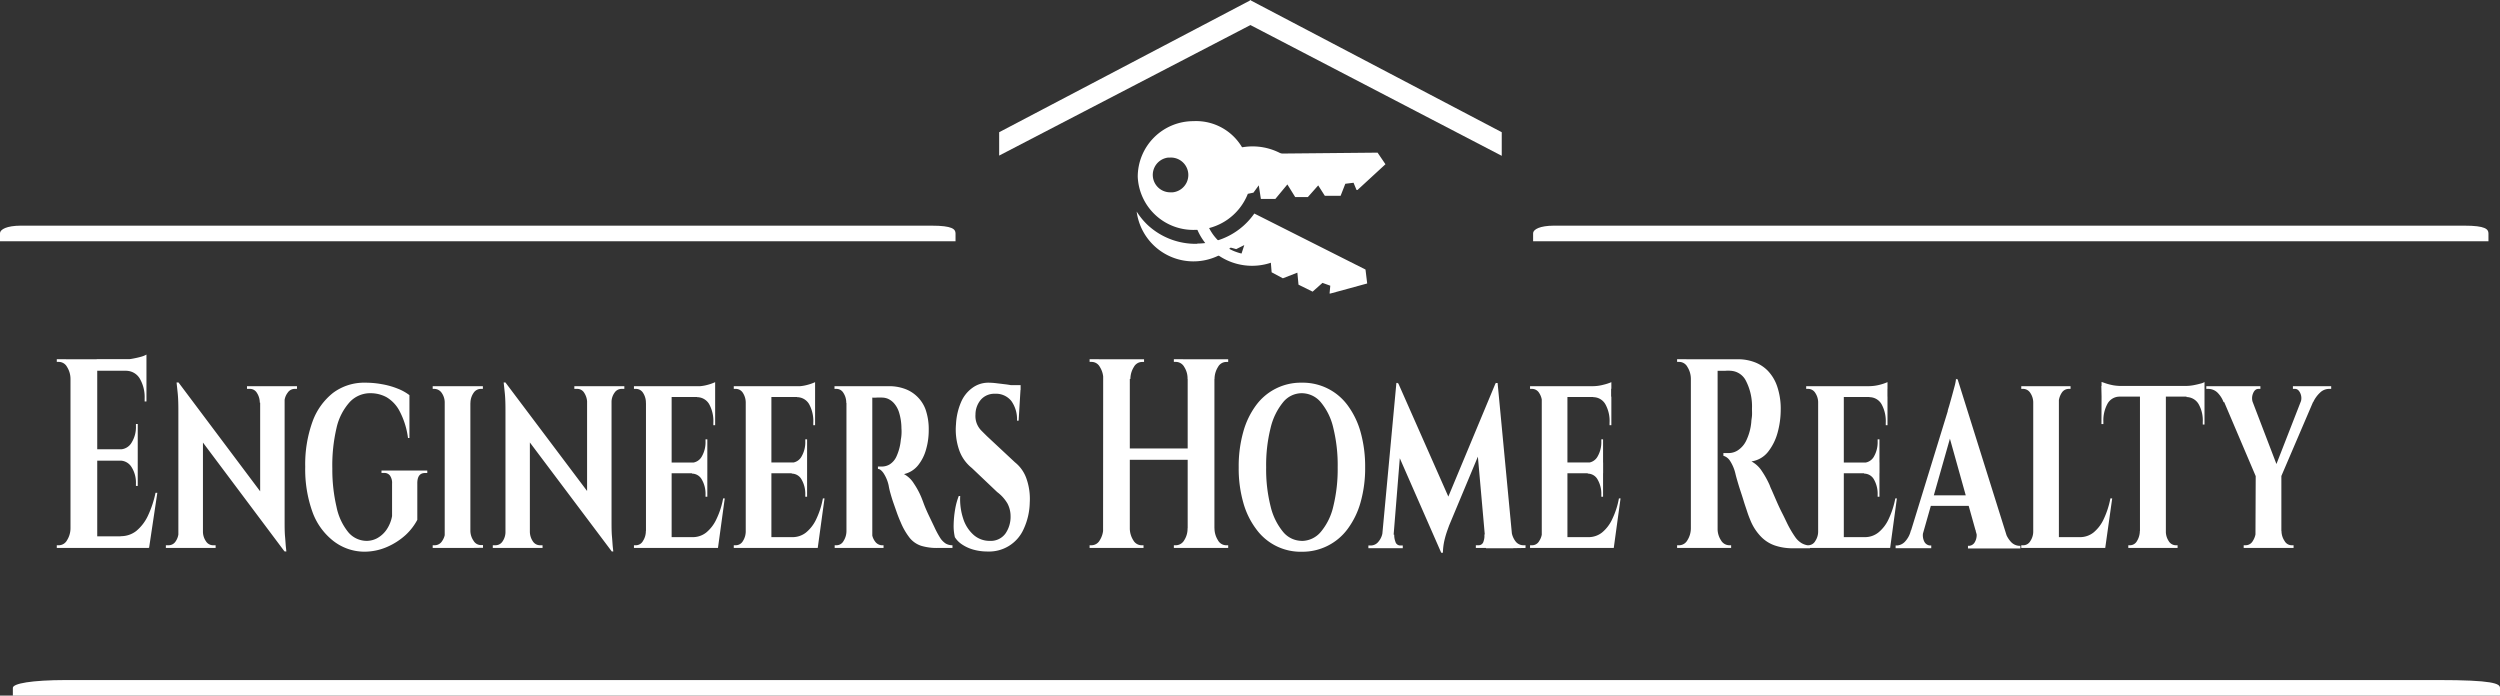 <svg xmlns="http://www.w3.org/2000/svg" viewBox="0 0 416 115.75"><rect x="0" y="0" width="416" height="115.75" fill="#333333" stroke="none"/><defs><style>.cls-1,.cls-2{fill:#fff;}.cls-2{fill-rule:evenodd;}</style></defs><title>ehr-logo-white</title><g id="Layer_2" data-name="Layer 2"><g id="Layer_1-2" data-name="Layer 1"><g id="_F0bkDFn7xn-jxraWZJsQO" data-name=" F0bkDFn7xn-jxraWZJsQO"><g id="_KOzKryUnZa5zQDuYxq-4H" data-name=" KOzKryUnZa5zQDuYxq-4H"><path id="_G_Z_dYEB9lW295mir1s2B" data-name=" G Z dYEB9lW295mir1s2B" class="cls-1" d="M208.24.13,249.89,22v3.93L208.07,4.17,166.26,25.89V22L207.91.13l.17-.13Z"/><path id="_wIYhENiXrqvhSfbMVzOxd" data-name=" wIYhENiXrqvhSfbMVzOxd" class="cls-1" d="M2.14,115.75v-1.29c0-.72,3.07-1.29,8.87-1.3H405.7c9.09,0,10.3.58,10.3,1.3v1.29"/><path id="_u8rmmOfaNv42qR5ICTNHx" data-name=" u8rmmOfaNv42qR5ICTNHx" class="cls-1" d="M255.11,40.15v-1.3c0-.72,1.18-1.28,3.41-1.3H410.08c3.49,0,4,.58,4,1.3v1.3"/><path id="_TE4ElMbSrW83FO6VHuhHu" data-name=" TE4ElMbSrW83FO6VHuhHu" class="cls-2" d="M198.94,38.25a9.47,9.47,0,0,0,8.7-6l.93-.19.89-1.22.35,2.26h2.41l2-2.41,1.3,2.1h2.11l1.72-1.94,1.1,1.73h2.63l.78-2,1.37-.17.5,1.21h.15l4.66-4.29-1.31-1.93-22,.21a8.88,8.88,0,0,0-8.65-5.45,9.26,9.26,0,0,0-9.26,9.25A9.25,9.25,0,0,0,198.94,38.25ZM194.83,32a2.9,2.9,0,0,1-.43-5.78h.33a2.9,2.9,0,0,1,.43,5.78Z"/><path id="_pswJwjQLlrr21VhsJ0lAP" data-name=" pswJwjQLlrr21VhsJ0lAP" class="cls-1" d="M199.23,40.57a11.73,11.73,0,0,1-8.29-3.16,11.6,11.6,0,0,1-1.8-2.21,9.53,9.53,0,0,0,15.65,6l.92.25,1.34-.67L206.33,43l2.16,1.07,2.91-1.22.2,2.46,1.87,1,2.41-.94.19,2,2.35,1.16,1.64-1.46,1.3.47-.12,1.3h.15l6.11-1.67-.28-2.32-18.5-9.32a11.67,11.67,0,0,1-9.49,5Z"/><path id="_JxZLhMbbmhMDJJV_aS-F_" data-name=" JxZLhMbbmhMDJJV aS-F " class="cls-1" d="M201.26,27.39a9.91,9.91,0,0,0,11.42,15.84q-.37-.27-.75-.57c-.28-.23-.53-.47-.77-.71a8.15,8.15,0,1,1,3-13.52,7.37,7.37,0,0,1,1,1.23,1,1,0,0,0,1.15,0,.85.85,0,0,0,.29-1.05,8.72,8.72,0,0,0-1.21-1.43A10,10,0,0,0,201.26,27.39Z"/><path id="_fkpL07Tcxsm25UPkpfwUP" data-name=" fkpL07Tcxsm25UPkpfwUP" class="cls-1" d="M0,40.15v-1.3c0-.72,1.18-1.28,3.41-1.3H155c3.49,0,4,.58,4,1.3v1.3"/></g><path id="_hQcng3Yt6Uy9eXUab9YJ6" data-name=" hQcng3Yt6Uy9eXUab9YJ6" class="cls-1" d="M11.73,59.78h4.45v31.4H11.73Zm4.36,29.47H24l.72,1.93H16.09Zm0-14.49h6.83v1.89H16.09Zm0-15h8.28v1.93H16.09ZM25.88,82h.3l-1.37,9.15H19l1.07-1.93a4.13,4.13,0,0,0,2.61-.87,7.33,7.33,0,0,0,1.93-2.52A17.22,17.22,0,0,0,25.88,82ZM20.1,76.55h2.82v4.31h-.3v-.4a4.84,4.84,0,0,0-.71-2.7,2.24,2.24,0,0,0-1.81-1.11h0Zm2.52-6h.3v4.31H20.1v-.09a2.24,2.24,0,0,0,1.81-1.14,4.91,4.91,0,0,0,.71-2.72h0Zm-1.57-9h3.32V66.8h-.3v-.54A6.11,6.11,0,0,0,23.26,63a2.65,2.65,0,0,0-2.21-1.3h0ZM24.37,59h0v1.3l-3.62-.49a7.1,7.1,0,0,0,1.38-.14c.48-.09.93-.19,1.35-.31A3.61,3.61,0,0,0,24.37,59ZM11.73,87.9h.09v3.28H9.45v-.45h.38a1.56,1.56,0,0,0,1.32-.83A3.73,3.73,0,0,0,11.73,87.9Zm.09-28.12v3.27h-.09a3.73,3.73,0,0,0-.58-2,1.56,1.56,0,0,0-1.32-.83H9.45v-.45ZM30,68.61l-.32-5L47.06,86.78l.3,5Zm-.29,19.83h.09v2.74H27.6v-.45h.48a1.38,1.38,0,0,0,1.15-.65A2.74,2.74,0,0,0,29.71,88.44Zm4,0h.06a2.82,2.82,0,0,0,.51,1.64,1.38,1.38,0,0,0,1.12.65h.48v.45h-2.2Zm-4.3-24.8h.27l4.09,6.73V91.18H29.68V68.75c0-1.24,0-2.47-.15-3.7l-.15-1.41Zm13.88.62h4.07V86.51c0,1,0,2,.07,2.76s.1,1.41.15,1.84l.07.65h-.26l-4.1-7.13Zm4,2.74h-.09V64.26h2.22v.45H49a1.4,1.4,0,0,0-1.14.65A2.62,2.62,0,0,0,47.33,67Zm-4,0h-.06a3,3,0,0,0-.49-1.64,1.33,1.33,0,0,0-1.14-.65h-.5v-.45h2.19ZM60.8,63.68h0a15,15,0,0,1,2.75.25,12.84,12.84,0,0,1,2.58.72,8.13,8.13,0,0,1,2,1.1h0v7.13h-.24a13.15,13.15,0,0,0-1.41-4.49,5.78,5.78,0,0,0-2.15-2.29,5.54,5.54,0,0,0-2.64-.67h0a4.64,4.64,0,0,0-3.5,1.48A9.53,9.53,0,0,0,56,71.2a27.28,27.28,0,0,0-.7,6.8h0A27.22,27.22,0,0,0,56,84.36a9.73,9.73,0,0,0,1.93,4.17A4,4,0,0,0,61,90h0a3.7,3.7,0,0,0,1.81-.47,4.57,4.57,0,0,0,1.51-1.39,5.81,5.81,0,0,0,.92-2.26h0V80.49a2.13,2.13,0,0,0-.34-1.34,1.14,1.14,0,0,0-1-.45h-.42v-.4H71.1v.41h-.38c-.87,0-1.3.59-1.28,1.79h0v6A9.51,9.51,0,0,1,67.52,89a11.23,11.23,0,0,1-3.09,2,9.48,9.48,0,0,1-3.89.8h0A8.45,8.45,0,0,1,55.45,90,10.75,10.75,0,0,1,52,85.21a21,21,0,0,1-1.21-7.53h0A20.92,20.92,0,0,1,52,70.16a10.73,10.73,0,0,1,3.44-4.8,8.64,8.64,0,0,1,5.35-1.68Zm13.2.58h4.27V91.18H74Zm0,24.09h.09v2.83H72v-.45h.38a1.45,1.45,0,0,0,1.19-.7,2.79,2.79,0,0,0,.5-1.68Zm4.21,2.83V88.35h.06A3,3,0,0,0,78.81,90a1.42,1.42,0,0,0,1.2.7h.36v.45Zm.06-24.09h-.06V64.26h2.14v.45H80a1.45,1.45,0,0,0-1.2.67,3,3,0,0,0-.52,1.71Zm-4.18-2.83v2.83H74a2.81,2.81,0,0,0-.5-1.71,1.5,1.5,0,0,0-1.22-.67H72v-.45ZM84.4,68.61l-.32-5,17.41,23.14.3,5Zm-.29,19.83h.09v2.74H82v-.45h.48a1.38,1.38,0,0,0,1.15-.65A2.74,2.74,0,0,0,84.11,88.44Zm4,0h.06a2.91,2.91,0,0,0,.5,1.64,1.41,1.41,0,0,0,1.13.65h.48v.45H88.11Zm-4.3-24.8h.27l4.09,6.73V91.18H84.11V68.75c0-1.24,0-2.47-.15-3.7Zm13.88.62h4.07V86.51c0,1,0,2,.07,2.76s.1,1.41.15,1.84l.07.65h-.26l-4.1-7.13ZM101.76,67h-.09V64.26h2.22v.45h-.5a1.4,1.4,0,0,0-1.14.65A2.66,2.66,0,0,0,101.76,67Zm-4,0H97.7a3,3,0,0,0-.49-1.64,1.33,1.33,0,0,0-1.14-.65h-.5v-.45h2.19Zm9.73-2.74h4.27V91.18h-4.27Zm4.21,25.12h7l.69,1.8H111.7Zm0-12.42h6v1.79h-6Zm0-12.7H119v1.8h-7.33Zm8.63,18.67h.27l-1.13,8.25h-5.13l.92-1.8a3.59,3.59,0,0,0,2.27-.78,6.27,6.27,0,0,0,1.7-2.25A13.39,13.39,0,0,0,120.33,82.93Zm-5.19-4.27h2.56v4h-.3V82.3a4.72,4.72,0,0,0-.61-2.49,1.87,1.87,0,0,0-1.65-1h0Zm2.26-5.56h.3v4h-2.56V77a2,2,0,0,0,1.65-1.06,4.72,4.72,0,0,0,.61-2.49h0ZM116,66h3v4.75h-.3v-.4a5.85,5.85,0,0,0-.69-3.09,2.32,2.32,0,0,0-2-1.17h0Zm3-2.38h0V64.7l-3.12-.41a6.92,6.92,0,0,0,1.81-.24,7.54,7.54,0,0,0,1.31-.46ZM107.48,88.35h.09l.12,2.83h-2.2v-.45h.39A1.36,1.36,0,0,0,107,90a3,3,0,0,0,.47-1.68Zm.21-24.09-.12,2.83h-.09a3,3,0,0,0-.47-1.71,1.39,1.39,0,0,0-1.13-.67h-.39v-.45Zm16.4,0h4.27V91.18h-4.27Zm4.21,25.12h7l.69,1.8H128.3Zm0-12.42h6v1.79h-6Zm0-12.7h7.33v1.8H128.3Zm8.63,18.67h.27l-1.13,8.25h-5.13l.92-1.8a3.59,3.59,0,0,0,2.27-.78,6.3,6.3,0,0,0,1.71-2.25A13.77,13.77,0,0,0,136.93,82.93Zm-5.19-4.27h2.56v4H134V82.3a4.72,4.72,0,0,0-.61-2.49,1.87,1.87,0,0,0-1.65-1h0ZM134,73.1h.3v4h-2.56V77a2,2,0,0,0,1.65-1.06,4.72,4.72,0,0,0,.61-2.49h0ZM132.63,66h3v4.75h-.3v-.4a5.85,5.85,0,0,0-.69-3.09,2.32,2.32,0,0,0-2-1.17h0Zm3-2.38h0V64.7l-3.12-.41a6.92,6.92,0,0,0,1.81-.24,7.54,7.54,0,0,0,1.31-.46ZM124.09,88.35h.09l.12,2.83h-2.2v-.45h.39a1.37,1.37,0,0,0,1.13-.7A3,3,0,0,0,124.09,88.35Zm.21-24.09-.12,2.83h-.09a3,3,0,0,0-.47-1.71,1.39,1.39,0,0,0-1.13-.67h-.39v-.45Zm20.55,0H148a7.5,7.5,0,0,1,2.4.39,5.66,5.66,0,0,1,2.08,1.21A5.73,5.73,0,0,1,154,68.1a10,10,0,0,1,.54,3.52h0a11.4,11.4,0,0,1-.43,3.12,7.29,7.29,0,0,1-1.33,2.67,4.21,4.21,0,0,1-2.36,1.48h0a4.37,4.37,0,0,1,1.65,1.57,13,13,0,0,1,1.2,2.2h0c.1.24.25.62.44,1.14s.45,1.12.76,1.79l1,2.09h0a15.15,15.15,0,0,0,1,1.86,3.1,3.1,0,0,0,.92.92,2.24,2.24,0,0,0,1.1.27h0v.45H156a8.93,8.93,0,0,1-2.72-.36,4.11,4.11,0,0,1-1.91-1.32,11.09,11.09,0,0,1-1.51-2.63h0q-.27-.59-.57-1.41l-.59-1.68c-.2-.57-.37-1.12-.52-1.66a12,12,0,0,1-.31-1.35h0a6.08,6.08,0,0,0-.88-2.08q-.48-.66-.9-.66h0v-.4h.74A2.54,2.54,0,0,0,148,77.3a3,3,0,0,0,1.15-1.3,8.53,8.53,0,0,0,.75-2.85h0a6.31,6.31,0,0,0,.1-.76,7,7,0,0,0,0-1.12h0a9.15,9.15,0,0,0-.4-2.65,4.2,4.2,0,0,0-.84-1.52,3,3,0,0,0-1-.74,2.61,2.61,0,0,0-.91-.2h0a8.34,8.34,0,0,0-1,0,4.09,4.09,0,0,1-.7,0h0a1.27,1.27,0,0,1-.09-.47l-.12-.92Zm-4,0h4.3V91.18h-4.3Zm0,24.09h.06l.12,2.83h-2.14v-.45h.36a1.33,1.33,0,0,0,1.11-.7A3.11,3.11,0,0,0,140.85,88.35ZM141,64.26l-.12,2.79h-.06a3,3,0,0,0-.49-1.69,1.33,1.33,0,0,0-1.08-.65h-.39v-.45Zm3.88,26.92.15-2.83h.06a2.61,2.61,0,0,0,.52,1.75,1.47,1.47,0,0,0,1.08.63h.33v.45Zm19.49-27.5h0a11.6,11.6,0,0,1,1.44.09l1.67.2q.84.12,1.47.27a4,4,0,0,1,.88.29h0L169.5,70h-.27a5.22,5.22,0,0,0-.94-3.27,3.27,3.27,0,0,0-2.73-1.21h0a3,3,0,0,0-2.3.94,3.8,3.8,0,0,0-.94,2.51h0a3.45,3.45,0,0,0,.2,1.46,3.51,3.51,0,0,0,.71,1.15c.31.32.65.65,1,1h0l4.66,4.35a5.92,5.92,0,0,1,1.87,2.6,10.14,10.14,0,0,1,.59,4.12h0a10.93,10.93,0,0,1-1,4.35,6.28,6.28,0,0,1-6,3.77h0a8.62,8.62,0,0,1-2.37-.31,6.59,6.59,0,0,1-1.89-.86,4.07,4.07,0,0,1-1.2-1.21h0a8.32,8.32,0,0,1-.2-2.17,17,17,0,0,1,.26-2.56,11.21,11.21,0,0,1,.59-2.13h.24a10.2,10.2,0,0,0,.48,3.72A6.06,6.06,0,0,0,162,89a4,4,0,0,0,2.72,1h0a3,3,0,0,0,2.58-1.21,4.89,4.89,0,0,0,.86-2.87h0a4.54,4.54,0,0,0-.52-2.14,6.48,6.48,0,0,0-1.71-1.9h0l-4.21-4a6.59,6.59,0,0,1-2.15-3.09,10.41,10.41,0,0,1-.49-4.22h0a10.62,10.62,0,0,1,.85-3.68,5.62,5.62,0,0,1,1.85-2.33,4.46,4.46,0,0,1,2.65-.88Zm2.26.41h3.2v.8h-3.17Zm31-4.31h4.45v31.4h-4.45Zm-14.06,0H188v31.4h-4.45Zm4.16,14.84h10.17v1.89H187.75ZM183.59,87.9h.09v3.28h-2.37v-.45h.38A1.58,1.58,0,0,0,183,89.9a3.73,3.73,0,0,0,.58-2Zm.09-28.12v3.27h-.09a3.73,3.73,0,0,0-.58-2,1.56,1.56,0,0,0-1.32-.83h-.38v-.45ZM188,91.18V87.9h0a3.73,3.73,0,0,0,.58,2,1.59,1.59,0,0,0,1.32.83h.38v.45Zm0-28.13h0V59.78h2.37v.45H190a1.56,1.56,0,0,0-1.32.83,3.73,3.73,0,0,0-.58,2Zm9.61,24.85h.09v3.28h-2.37v-.45h.38a1.62,1.62,0,0,0,1.34-.83A3.52,3.52,0,0,0,197.61,87.9Zm.09-28.12v3.27h-.09a3.52,3.52,0,0,0-.56-2,1.6,1.6,0,0,0-1.34-.83h-.38v-.45Zm4.3,31.4V87.9h.09a3.73,3.73,0,0,0,.58,2,1.56,1.56,0,0,0,1.32.83h.38v.45Zm.09-28.13H202V59.78h2.37v.45H204a1.56,1.56,0,0,0-1.32.83,3.73,3.73,0,0,0-.58,2Zm14.53.63h0a9.24,9.24,0,0,1,7.63,3.77,13.65,13.65,0,0,1,2.15,4.44,21.17,21.17,0,0,1,.76,5.87h0a20.77,20.77,0,0,1-.76,5.82A13.53,13.53,0,0,1,224.26,88a9.33,9.33,0,0,1-7.63,3.81h0A9.13,9.13,0,0,1,209,88a13.16,13.16,0,0,1-2.13-4.41,20.76,20.76,0,0,1-.75-5.82h0a21.16,21.16,0,0,1,.75-5.87A13.45,13.45,0,0,1,209,67.45a9.23,9.23,0,0,1,7.59-3.77Zm0,26.33h0a4.16,4.16,0,0,0,3.16-1.5,10.09,10.09,0,0,0,2.08-4.24,26,26,0,0,0,.73-6.51h0a25.89,25.89,0,0,0-.73-6.56,10.21,10.21,0,0,0-2.08-4.27,4.16,4.16,0,0,0-3.16-1.5h0a4,4,0,0,0-3.11,1.5,10.58,10.58,0,0,0-2.08,4.27,25.45,25.45,0,0,0-.74,6.56h0a25.07,25.07,0,0,0,.74,6.51,10.46,10.46,0,0,0,2.08,4.24A4.07,4.07,0,0,0,216.63,90Zm22-1.66L248.9,63.68l.23,4.62-8,19.15-.27.75a15.6,15.6,0,0,0-.52,1.77,10,10,0,0,0-.24,2h-.27Zm-8.58,0h.56v2.87h-2.9v-.45h.38a1.63,1.63,0,0,0,1.29-.63A3.08,3.08,0,0,0,230.09,88.35Zm1.69.62H232a3,3,0,0,0,.19,1.15.84.84,0,0,0,.82.65h.41v.45h-1.78Zm-1.93,2.25,2.56-27.5h.23l1,4.31-1.87,23.19ZM231.94,74l.71-10.27,8.78,19.87-1.6,8.4Zm17-10.27h.26l2.61,27.5h-4.54l-1.45-16.37Zm2,27.5V88.31h.57a3.36,3.36,0,0,0,.69,1.79,1.63,1.63,0,0,0,1.24.63h.41v.45ZM247,88.93h.18l.17,2.25h-1.77v-.45H246a.83.83,0,0,0,.86-.65A2.65,2.65,0,0,0,247,88.93Zm9.55-24.67h4.27V91.18h-4.27Zm4.21,25.12h7l.68,1.8H260.8Zm0-12.42h6v1.79h-6Zm0-12.7h7.33v1.8H260.8Zm8.63,18.67h.27l-1.13,8.25H263.4l.92-1.8a3.59,3.59,0,0,0,2.27-.78,6.27,6.27,0,0,0,1.7-2.25A13.39,13.39,0,0,0,269.39,82.93Zm-5.19-4.27h2.55v4h-.29V82.3a4.72,4.72,0,0,0-.61-2.49,1.87,1.87,0,0,0-1.65-1h0Zm2.26-5.56h.29v4H264.2V77a2,2,0,0,0,1.65-1.06,4.72,4.72,0,0,0,.61-2.49h0ZM265.13,66h3v4.75h-.3v-.4a5.72,5.72,0,0,0-.7-3.09,2.32,2.32,0,0,0-2-1.17h0Zm3-2.38h0V64.7L265,64.26a6.92,6.92,0,0,0,1.81-.24,7.83,7.83,0,0,0,1.32-.43ZM256.59,88.35h.09l.12,2.83h-2.2v-.45h.4a1.34,1.34,0,0,0,1.12-.7,2.86,2.86,0,0,0,.48-1.68Zm.21-24.09-.12,2.83h-.09a2.88,2.88,0,0,0-.48-1.71,1.38,1.38,0,0,0-1.12-.67h-.39v-.45Zm28.62-4.48h3.83a7.75,7.75,0,0,1,2.61.45,6.08,6.08,0,0,1,2.27,1.43,7,7,0,0,1,1.58,2.6,11.57,11.57,0,0,1,.6,4h0a14.36,14.36,0,0,1-.52,3.74,8.94,8.94,0,0,1-1.59,3.19,4.32,4.32,0,0,1-2.76,1.59h0a4.67,4.67,0,0,1,1.74,1.62,15.15,15.15,0,0,1,1.29,2.33h0a7,7,0,0,0,.34.81l.77,1.77c.31.71.63,1.41,1,2.13s.65,1.34.92,1.88h0a17.56,17.56,0,0,0,1.19,2,3.53,3.53,0,0,0,1.13,1.08,3.08,3.08,0,0,0,1.36.38h0v.45h-2.9a9,9,0,0,1-2.91-.45A5.83,5.83,0,0,1,293,89.27a8.44,8.44,0,0,1-1.76-2.76h0c-.15-.36-.33-.81-.51-1.37s-.39-1.14-.58-1.77-.39-1.23-.58-1.81-.35-1.12-.49-1.6-.24-.85-.3-1.12h0a6.78,6.78,0,0,0-.9-2.15,2,2,0,0,0-1.11-.85h0v-.45h.91a2.81,2.81,0,0,0,1.56-.5,4,4,0,0,0,1.35-1.61,9,9,0,0,0,.83-3.09h0c0-.27.08-.59.11-1s0-.81,0-1.21h0a9.26,9.26,0,0,0-1.07-4.73A3,3,0,0,0,288,61.7h0a4.51,4.51,0,0,0-.9,0h-1.44a2.26,2.26,0,0,0-.08-.51l-.15-1Zm-4.06,0h4.45v31.4h-4.45Zm0,28.12h.09v3.28h-2.38v-.45h.39a1.59,1.59,0,0,0,1.32-.83A3.73,3.73,0,0,0,281.36,87.9Zm.09-28.12v3.27h-.09a3.73,3.73,0,0,0-.58-2,1.56,1.56,0,0,0-1.32-.83h-.39v-.45Zm4.27,31.4V87.9h.09a3.45,3.45,0,0,0,.56,2,1.61,1.61,0,0,0,1.33.83h.36v.45Zm16.82-26.92h4.27V91.18h-4.27Zm4.21,25.12h7l.68,1.8h-7.68Zm0-12.42h6v1.79h-6Zm0-12.7h7.32v1.8h-7.32Zm8.63,18.67h.26l-1.12,8.25h-5.13l.92-1.8a3.57,3.57,0,0,0,2.26-.78,6.19,6.19,0,0,0,1.71-2.25,14.23,14.23,0,0,0,1.1-3.42Zm-5.19-4.27h2.55v4h-.3V82.3a4.81,4.81,0,0,0-.6-2.49,1.87,1.87,0,0,0-1.65-1h0Zm2.25-5.56h.3v4h-2.55V77a2,2,0,0,0,1.65-1.06,4.81,4.81,0,0,0,.6-2.49h0ZM311.08,66h3v4.75h-.29v-.4a5.85,5.85,0,0,0-.7-3.09,2.32,2.32,0,0,0-2-1.17h0Zm3-2.38h0V64.7L311,64.26a7.37,7.37,0,0,0,1.81-.24,8.14,8.14,0,0,0,1.26-.43ZM302.54,88.35h.08l.12,2.83h-2.19v-.45h.38a1.35,1.35,0,0,0,1.13-.7A2.86,2.86,0,0,0,302.54,88.35Zm.2-24.09-.12,2.83h-.08a2.88,2.88,0,0,0-.48-1.71,1.38,1.38,0,0,0-1.13-.67h-.38v-.45Zm21.24,7,1.75-8.21,8.78,28h-5Zm-6,17h2.13a2.36,2.36,0,0,0,.09,1.86,1.18,1.18,0,0,0,.92.65h.24v.45h-5.93v-.45h.23a2,2,0,0,0,1.25-.56,4,4,0,0,0,1.07-2Zm7.47-25.17h.24l.06,5.39L319.35,91h-2.19l6.94-22.56c0-.18.13-.51.27-1l.44-1.57.45-1.66a7.52,7.52,0,0,0,.23-1.24Zm-4.74,19.33h7.56v1.76h-7.56Zm8,5.84h4.9a4.25,4.25,0,0,0,1.1,2,2,2,0,0,0,1.24.56h.24v.45h-8.72v-.45h.24a1.18,1.18,0,0,0,.92-.65,2.33,2.33,0,0,0,.12-2Zm9.62-24h4.27V91.18h-4.27Zm4.21,25.12h7l.71,1.8h-7.68Zm8.63-6.45h.3l-1.16,8.25h-5.13l.92-1.8a3.59,3.59,0,0,0,2.27-.78,6.27,6.27,0,0,0,1.7-2.25A14.23,14.23,0,0,0,351.17,82.93Zm-12.84,5.42h.09l.11,2.83h-2.19v-.45h.39a1.36,1.36,0,0,0,1.12-.7A2.86,2.86,0,0,0,338.33,88.35Zm4.27-21.26h-.06V64.26h2v.45h-.35a1.38,1.38,0,0,0-1.13.67,3.13,3.13,0,0,0-.5,1.71Zm-4.18-2.83v2.83h-.09a2.87,2.87,0,0,0-.49-1.71,1.41,1.41,0,0,0-1.14-.67h-.36v-.45Zm17.67.14h4.31V91.18h-4.31Zm-6.43-.18h17.17V66H349.7Zm14.17,1.66h3v4.76h-.29v-.41a5.5,5.5,0,0,0-.7-3,2.36,2.36,0,0,0-2-1.16h0Zm3-2.33h0v1.12l-3.11-.45a7,7,0,0,0,1.21-.11c.44-.08.83-.17,1.19-.27a2.29,2.29,0,0,0,.75-.29Zm-10.74,24.8h.06v2.83h-2v-.45h.32a1.32,1.32,0,0,0,1.12-.7,3.21,3.21,0,0,0,.48-1.68Zm4.22,2.83V88.35h.09a2.86,2.86,0,0,0,.47,1.68,1.38,1.38,0,0,0,1.16.7h.32v.45ZM349.7,65.88h3V66a2.29,2.29,0,0,0-2,1.16,5.82,5.82,0,0,0-.7,3h0v.41h-.32Zm0-1.21V63.55l.78.27a9.37,9.37,0,0,0,1.16.29,7.72,7.72,0,0,0,1.17.11h0Zm19.3-.36h4.86l5.58,14.58-3.95.67Zm6.35,14.76,4.27-.09v12.2H375.3Zm2.57.4,5.91-15.16H386l-6.67,15.57Zm7-12.56-2.14.14a2,2,0,0,0,0-1.6c-.22-.49-.51-.74-.89-.74h-.35v-.45h6.37v.45h-.38a2.17,2.17,0,0,0-1.5.65,5,5,0,0,0-1.11,1.55Zm-10,.14h0L370,66.91a4.48,4.48,0,0,0-1-1.57,2.22,2.22,0,0,0-1.52-.63h-.35v-.45h9v.45h-.33c-.4,0-.7.26-.9.77a2.08,2.08,0,0,0,0,1.57Zm.45,21.3h.08v2.83h-2.1v-.45h.35a1.36,1.36,0,0,0,1.16-.7A3.13,3.13,0,0,0,375.37,88.35Zm4.21,2.83V88.35h.06a3,3,0,0,0,.52,1.68,1.35,1.35,0,0,0,1.14.7h.35v.45Z"/></g></g></g></svg>